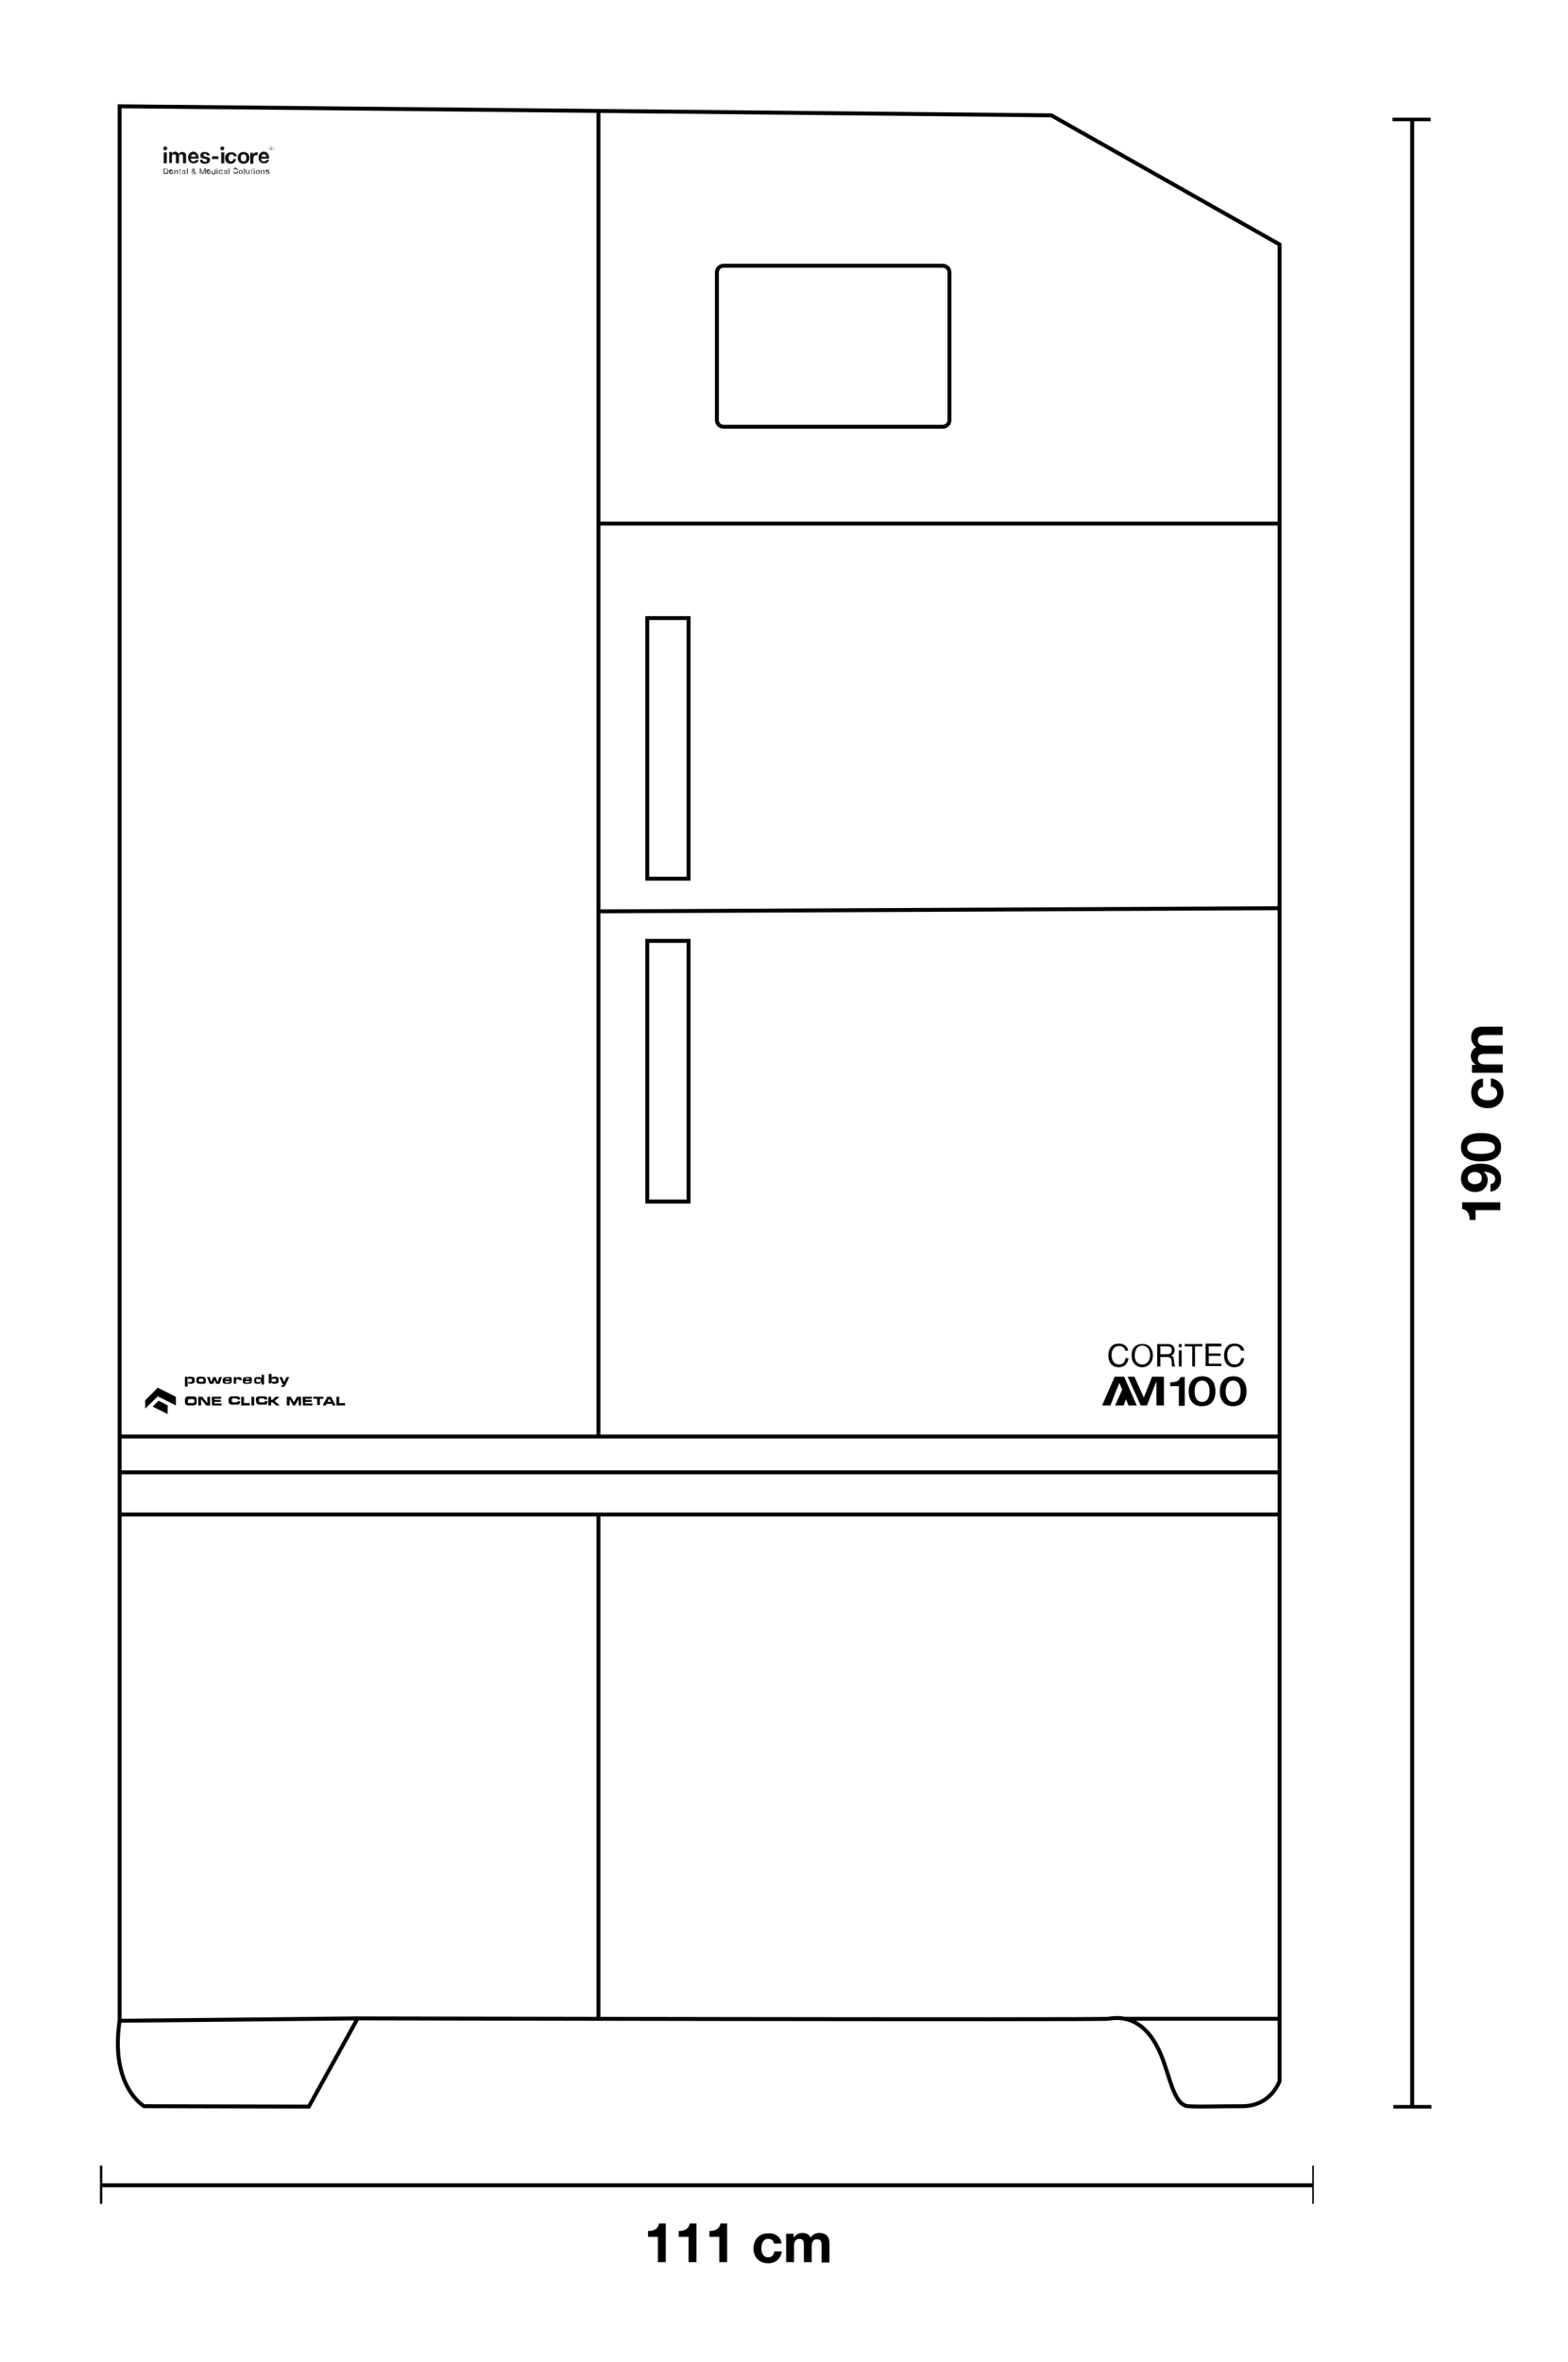 <?xml version="1.0" encoding="UTF-8"?>
<svg xmlns="http://www.w3.org/2000/svg" xmlns:xlink="http://www.w3.org/1999/xlink" version="1.1" id="Layer_1" x="0px" y="0px" viewBox="0 0 398.5 600" style="enable-background:new 0 0 398.5 600;" xml:space="preserve">
<style type="text/css">
	.st0{display:none;}
	.st1{display:inline;}
	.st2{fill:#010202;}
	.st3{fill:#FFFFFF;stroke:#000000;stroke-miterlimit:10;}
	.st4{display:inline;fill:none;stroke:#000000;stroke-width:3;stroke-linecap:round;stroke-linejoin:round;stroke-miterlimit:10;}
	.st5{display:inline;fill:#FFFFFF;stroke:#000000;stroke-miterlimit:10;}
	.st6{display:inline;fill:#FFFFFF;stroke:#000000;stroke-width:3;stroke-miterlimit:10;}
	.st7{fill:none;}
	.st8{fill:none;stroke:#000000;stroke-miterlimit:10;}
	.st9{clip-path:url(#SVGID_00000168116246262161348120000014436693775676212905_);}
	.st10{clip-path:url(#SVGID_00000026148705776685320110000013667090856178855862_);fill:#181717;}
</style>
<g id="Ebene_1_1_" class="st0">
	<g id="Ebene_2_1_" class="st1">
		<path class="st2" d="M-1225.8-963.4v1969.6h2946.4V-963.4H-1225.8z M936.8,185c6,0,11,1,17-1C947.8,186,942.8,185,936.8,185z"></path>
	</g>
	<g class="st1">
		<path class="st3" d="M1124,484.9H-144.8c-0.8,0-1.5-0.7-1.5-1.5s0.7-1.5,1.5-1.5H1124c0.8,0,1.5,0.7,1.5,1.5    S1124.8,484.9,1124,484.9z"></path>
	</g>
	<line class="st4" x1="1124" y1="484.9" x2="-144.8" y2="484.9"></line>
	<line class="st4" x1="30.8" y1="278.9" x2="931" y2="278.9"></line>
	<line class="st4" x1="931" y1="281" x2="30.8" y2="281"></line>
	<line class="st4" x1="-86.2" y1="339.4" x2="1048.1" y2="339.4"></line>
	<path class="st4" d="M1049.6,345.2H-83.1c0,0-0.8,0-1.2-0.1c-0.3-0.1-0.5-0.2-0.8-0.4c-1.4-0.7-2.6-2.4-3-3.9"></path>
	<polyline class="st4" points="225.8,478.7 225.6,478.7 225,478.7 224.5,478.7 223.7,478.7 223.2,478.7 222.7,478.7 222.2,478.7    221.6,478.7  "></polyline>
	<polyline class="st4" points="245.2,478.7 244.9,478.7 244.4,478.7 243.6,478.7 243.1,478.7 242.6,478.7 242.1,478.7 241.5,478.7    241,478.7  "></polyline>
	<line class="st4" x1="241" y1="478.7" x2="225.8" y2="478.7"></line>
	<line class="st4" x1="-86.7" y1="354.6" x2="1048.6" y2="354.6"></line>
	<line class="st4" x1="1048.6" y1="356.4" x2="-86.7" y2="356.4"></line>
	<path class="st5" d="M1182.2,487.6c-7.6-1.2-32.9-0.7-32.9-0.7l-16.7-0.5h-8.6c-0.8,0-1.5-0.7-1.5-1.5l-382.8-1L167,483.4   c0,0-256.3,2.5-310.7,3c-6.4,0.1-10,0-10.1,0l-503-0.2l-25.4,0.8l-7.8,0.5l-7.5,0.8l-7.1,0.8l-6.2,1l-5.7,1.3l-4.9,1l-4.1,1.3   l-6.6,1.8l-11.4,0.1V490l0.5-1.6c1.1-1.3,2.1-2.3,3.6-3.1c3.2-1.8,6.8-2.8,10.3-3.8c0.1,0,0.2-0.1,0.3-0.1   c5.2-1.4,10.6-2.3,15.9-3.1c4.2-0.6,8.3-1.1,12.5-1.5l8.1-0.8l8.6-0.5l8.6-0.3l8.9-0.3l9.2-0.3h543.8l221.7,1.3l194.2,0.8h560.1   l227.8-0.5c0,0,31,0.5,31.1,0.5c1.5,0,25.4,0.1,45.1,1.3c14.2,0.8,26.2,2.8,27.1,2.9c6.2,1,12.6,2.3,15.1,4.1c4,3.1,1.7,9,1.7,9h-7   h-4.4c0,0-4.3-3.8-6.2-4.4C1190.6,488.9,1184.7,488,1182.2,487.6z"></path>
	<path class="st6" d="M1210.6,488.4c-0.8,0-1.5,0.7-1.5,1.5v0.1c-0.1,0-0.2,0-0.3,0c-0.8,0-1.5,0.7-1.5,1.5V821h-5.1V498l0,0l0,0   v-6.5c0-0.8-0.7-1.5-1.5-1.5s-1.5,0.7-1.5,1.5v6.5l0,0l0,0v322.9H-144.1V485.4c0-0.8-0.7-1.5-1.5-1.5c-0.3,0-1.9-0.6-2.8,0   c-0.4,0.3-0.6,1.8-0.6,2v335h-0.7V485.7c0-0.8-0.7-1.5-1.5-1.5c-0.3,0-1.4-0.3-1.8-0.3c-0.8,0-1.5,0.7-1.5,1.5v335.5v0.9v6.6   h1328.8v10.3H-646.9c-0.8,0-1.5,0.7-1.5,1.5c0,0.3,0.1,0.6,0.2,0.8c-0.1,0.2-0.2,0.5-0.2,0.8c0,0.8,0.7,1.5,1.5,1.5h1846.1v13.5   h-85.1h-1761c-0.8,0-1.5,0.7-1.5,1.5c0,0.3,0.1,0.6,0.2,0.8c-0.1,0.2-0.2,0.5-0.2,0.8c0,0.8,0.7,1.5,1.5,1.5H1114h84.8   c0.6,0,2.6-0.1,3-0.1c0.7,0,0.4-2.2,0.4-3v-16.5c0-0.8-0.1-3.1-3.3-3.1h-21.5v-10.3h34.8v-7.1v-0.4v-331   C1212.1,489.1,1211.5,488.4,1210.6,488.4z"></path>
</g>
<g>
	<polygon points="359.4,534.7 359.4,30.8 363.6,30.8 363.6,29.9 353.9,29.9 353.9,30.8 358.4,30.8 358.4,534.7 354.1,534.7    354.1,535.6 363.8,535.6 363.8,534.7  "></polygon>
</g>
<g>
	<polygon points="333.5,550.1 333.5,554.6 26,554.6 26,550.1 25.4,550.1 25.4,554.6 25.4,555.6 25.4,559.8 26,559.8 26,555.6    333.5,555.6 333.5,559.8 333.9,559.8 333.9,550.1  "></polygon>
</g>
<g>
	<path d="M376.9,274v2.1c-0.9,0.1-1.3,0.7-1.3,1.6c0,1.3,1.3,1.8,2.5,1.8c1.3,0,2.4-0.5,2.4-1.8c0-0.9-0.5-1.5-1.6-1.7v-2.1   c2,0.3,3.2,1.7,3.2,3.7c0,2.4-1.7,3.9-4,3.9c-2.5,0-4.2-1.5-4.2-4C373.9,275.6,375,274.1,376.9,274z"></path>
	<path d="M375.2,266c-0.8-0.6-1.3-1.4-1.3-2.4c0-1.9,1-2.8,2.8-2.8h5.2v2.1h-4.5c-1,0-1.8,0.2-1.8,1.3c0,1,0.7,1.4,2,1.4h4.3v2.1   h-4.6c-1,0-1.7,0.2-1.7,1.3c0,0.5,0.3,1.4,1.8,1.4h4.5v2.1h-7.8v-2h1l0,0c-0.9-0.6-1.3-1.4-1.3-2.4   C373.9,267.1,374.4,266.3,375.2,266z"></path>
	<g>
		<path d="M371.5,305.4h9.8v2H375v2.5h-1.5v-0.1c0-1.6-0.7-2.5-1.9-2.7v-1.7L371.5,305.4L371.5,305.4z"></path>
		<path d="M376.4,295.6c2.4,0,5.1,1.1,5.1,3.9c0,1.7-1,3-2.7,3.2v-1.9c0.7-0.1,1.2-0.7,1.2-1.3c0-1.1-1-1.7-3-1.9l0,0    c0.7,0.5,1.1,1.2,1.1,2.2c0,1.3-0.9,3-3.2,3c-1.9,0-3.6-1.3-3.6-3.4C371.3,296.8,373.4,295.6,376.4,295.6z M376.6,299.3    c0-1.1-0.8-1.6-1.8-1.6s-1.8,0.6-1.8,1.6c0,0.9,0.9,1.5,1.8,1.5S376.6,300.4,376.6,299.3z"></path>
		<path d="M376.4,287.8c3.4,0,5.1,1.3,5.1,3.6c0,2.3-1.8,3.6-5.1,3.6c-3.3,0-5.1-1.2-5.1-3.6C371.3,289.1,373.1,287.8,376.4,287.8z     M379.9,291.5c0-1.6-2.2-1.6-3.6-1.6s-3.4,0.1-3.4,1.6c0,1.6,2.4,1.6,3.4,1.6C377.5,293.1,379.9,293,379.9,291.5z"></path>
	</g>
</g>
<g id="DE" class="st0">
	<g class="st1">
		<rect x="127.4" y="564.1" class="st7" width="206.5" height="17.4"></rect>
		<path d="M210.6,564.3v1.8c-2.2,2-3.4,5.8-3.4,8.7h-2.3c0.2-3.1,1.5-6.1,3.5-8.5h-5v-2H210.6z"></path>
		<path d="M218.9,567c0,1-0.5,1.8-1.5,2.2l0,0c1.3,0.3,2,1.3,2,2.6c0,2.2-1.9,3.3-3.9,3.3s-4-1-4-3.3c0-1.3,0.7-2.3,2-2.6l0,0    c-1-0.3-1.5-1.1-1.5-2.2c0-1.9,1.8-2.9,3.5-2.9C218,564.1,218.9,565.9,218.9,567z M215.4,573.5c1,0,1.8-0.7,1.8-1.8    c0-1-0.8-1.7-1.8-1.7c-1.1,0-1.8,0.6-1.8,1.7C213.6,572.7,214.4,573.5,215.4,573.5z M215.4,568.6c0.9,0,1.6-0.5,1.6-1.4    c0-0.6-0.3-1.5-1.6-1.5c-0.8,0-1.6,0.5-1.6,1.5C213.8,568.1,214.5,568.6,215.4,568.6z"></path>
		<path d="M222.8,572.5v2.3c0,1.2-0.8,2.2-2.3,2.5v-1.1c0.6-0.1,1.1-0.7,1.1-1.3v-0.1h-1.1v-2.3L222.8,572.5L222.8,572.5z"></path>
		<path d="M231.2,564.3v1.8h-4.3l-0.4,2.4l0,0c0.5-0.5,1.1-0.8,2.1-0.8c2.1,0,3.2,1.6,3.2,3.6c0,2.1-1.7,3.8-3.9,3.8    s-3.9-1.2-3.9-3.3h2.1c0.1,1,0.8,1.6,1.7,1.6c1.1,0,1.8-0.9,1.8-2c0-1-0.6-2-1.8-2c-0.8,0-1.2,0.3-1.6,0.8h-1.9l1-5.8L231.2,564.3    L231.2,564.3z"></path>
		<path d="M244.4,569.8h-2.1c-0.1-0.9-0.7-1.3-1.6-1.3c-1.3,0-1.8,1.3-1.8,2.5c0,1.3,0.5,2.4,1.8,2.4c0.9,0,1.5-0.5,1.7-1.6h2.1    c-0.3,2-1.7,3.2-3.7,3.2c-2.4,0-3.9-1.7-3.9-4c0-2.5,1.5-4.2,4-4.2C242.7,566.9,244.3,568,244.4,569.8z"></path>
		<path d="M252.4,568.2c0.6-0.8,1.4-1.3,2.4-1.3c1.9,0,2.8,1,2.8,2.8v5.2h-2.1v-4.5c0-1-0.1-1.8-1.3-1.8c-1,0-1.4,0.7-1.4,2v4.3    h-2.1v-4.6c0-1-0.2-1.7-1.3-1.7c-0.5,0-1.4,0.3-1.4,1.8v4.5h-2.3v-7.8h2v1l0,0c0.6-0.9,1.4-1.3,2.4-1.3    C251.3,566.9,252,567.4,252.4,568.2z"></path>
	</g>
	<g class="st1">
		<rect x="371.2" y="29.7" class="st7" width="17.4" height="505.8"></rect>
		<path d="M371.4,302.4h10.5v2.1h-6.8v2.6h-1.6V307c0-1.7-0.7-2.7-2.1-2.9V302.4z"></path>
		<path d="M376.6,291.9c2.6,0,5.5,1.1,5.5,4.1c0,1.8-1.1,3.2-2.9,3.4v-2c0.8-0.2,1.3-0.7,1.3-1.4c0-1.1-1.1-1.9-3.2-2l0,0    c0.8,0.6,1.2,1.3,1.2,2.4c0,1.4-1,3.2-3.4,3.2c-2.1,0-3.8-1.4-3.8-3.7C371.2,293.1,373.4,291.9,376.6,291.9z M376.8,295.9    c0-1.1-0.9-1.7-2-1.7c-1,0-2,0.7-2,1.7s0.9,1.6,1.9,1.6C375.9,297.5,376.8,296.9,376.8,295.9z"></path>
		<path d="M371.4,284.9h6.3v-1.4h1.8v1.4h2.4v2h-2.4v4.4h-2l-6.1-4.6L371.4,284.9L371.4,284.9z M374.1,286.9l3.6,2.7v-2.8    L374.1,286.9L374.1,286.9z"></path>
		<path d="M376.9,270.9v2.1c-0.9,0.1-1.3,0.7-1.3,1.6c0,1.3,1.3,1.8,2.5,1.8c1.3,0,2.4-0.5,2.4-1.8c0-0.9-0.5-1.5-1.6-1.7v-2.1    c2,0.3,3.2,1.7,3.2,3.7c0,2.4-1.7,3.9-4,3.9c-2.5,0-4.2-1.5-4.2-4C373.9,272.5,375,271,376.9,270.9z"></path>
		<path d="M375.2,262.9c-0.8-0.6-1.3-1.4-1.3-2.4c0-1.9,1-2.8,2.8-2.8h5.2v2.1h-4.5c-1,0-1.8,0.2-1.8,1.3c0,1,0.7,1.4,2,1.4h4.3v2.1    h-4.6c-1,0-1.7,0.2-1.7,1.3c0,0.5,0.3,1.4,1.8,1.4h4.5v2.1h-7.8v-2h1l0,0c-0.9-0.6-1.3-1.4-1.3-2.4    C373.9,264,374.4,263.3,375.2,262.9z"></path>
	</g>
</g>
<g id="Hilfslinien">
</g>
<path class="st8" d="M30.4,513.3V27l236.8,2.3l58,32.8v459.4v7.1c0,0-2.1,6.4-9.5,6.4c-7.5,0-9.9,0.2-13.7,0  c-3.7-0.2-4.6-7.5-7-13.2c-4.6-10.8-11.7-9.2-13.4-9c-1.7,0.3-190.7-0.1-190.7-0.1l-12.4,22.4L36.6,535  C36.6,535,27.9,530,30.4,513.3z"></path>
<polyline class="st8" points="152.1,28.2 152.1,231.5 152.1,364.9 "></polyline>
<line class="st8" x1="325.2" y1="230.7" x2="152.1" y2="231.5"></line>
<line class="st8" x1="325.2" y1="133" x2="152.1" y2="133"></line>
<line class="st8" x1="325.2" y1="374" x2="30" y2="374"></line>
<polyline class="st8" points="325.2,384.7 152.1,384.7 30,384.7 "></polyline>
<line class="st8" x1="152.1" y1="512.8" x2="152.1" y2="384.7"></line>
<line class="st8" x1="325.2" y1="512.8" x2="285.9" y2="512.8"></line>
<line class="st8" x1="30.4" y1="513.3" x2="90.8" y2="512.7"></line>
<path class="st8" d="M239.6,108.4h-55.7c-0.9,0-1.7-0.7-1.7-1.7V69.2c0-0.9,0.7-1.7,1.7-1.7h55.7c0.9,0,1.7,0.7,1.7,1.7v37.5  C241.3,107.7,240.5,108.4,239.6,108.4z"></path>
<rect x="164.5" y="157" class="st8" width="10.5" height="66.2"></rect>
<rect x="164.5" y="239" class="st8" width="10.5" height="66.2"></rect>
<g>
	<g>
		<path d="M286.7,343.1H286c-0.2-0.8-0.8-1.2-1.6-1.2c-1.2,0-1.9,1-1.9,2.3c0,1.4,0.7,2.4,1.9,2.4c0.9,0,1.6-0.6,1.6-1.6h0.8    c-0.2,1.5-1.1,2.3-2.5,2.3c-0.8,0-1.5-0.3-1.9-0.8c-0.5-0.5-0.7-1.3-0.7-2.2c0-0.9,0.2-1.6,0.7-2.2s1.1-0.8,2-0.8    C285.6,341.3,286.6,342,286.7,343.1z"></path>
		<path d="M293,344.3c0,1.7-1.1,3-2.7,3c-1.7,0-2.7-1.3-2.7-3c0-0.9,0.2-1.6,0.7-2.1c0.5-0.6,1.2-0.8,2-0.8    C292,341.3,293,342.6,293,344.3z M290.3,346.6c1.2,0,2-1,2-2.4c0-0.7-0.2-1.2-0.5-1.7c-0.4-0.4-0.8-0.7-1.5-0.7    c-0.6,0-1.1,0.2-1.4,0.7c-0.3,0.4-0.5,1-0.5,1.7C288.3,345.7,289.1,346.6,290.3,346.6z"></path>
		<path d="M296.8,341.4c1,0,1.7,0.5,1.7,1.5c0,0.8-0.3,1.3-1,1.4l0,0c0.6,0.1,0.8,0.4,0.9,1.5c0,0.7,0.1,1,0.3,1.3h-0.8    c-0.1-0.1-0.1-0.2-0.1-0.4v-0.6c0-0.3-0.1-0.6-0.2-0.9s-0.4-0.5-0.8-0.5h-1.9v2.4h-0.8v-5.7L296.8,341.4L296.8,341.4z M296.5,344    c0.8,0,1.3-0.3,1.3-1c0-0.6-0.4-1-1-1h-1.9v2H296.5z"></path>
		<path d="M300.3,341.4v0.8h-0.7v-0.8H300.3z M300.3,343v4.1h-0.7V343H300.3z"></path>
		<path d="M305.6,341.4v0.6h-1.9v5.1H303V342h-1.9v-0.6H305.6z"></path>
		<path d="M310.4,341.4v0.6h-3.2v1.8h3v0.6h-3v2h3.2v0.6h-4v-5.7h4V341.4z"></path>
		<path d="M316.2,343.1h-0.8c-0.2-0.8-0.8-1.2-1.6-1.2c-1.2,0-1.9,1-1.9,2.3c0,1.4,0.7,2.4,1.9,2.4c0.9,0,1.6-0.6,1.6-1.6h0.8    c-0.2,1.5-1.1,2.3-2.5,2.3c-0.8,0-1.5-0.3-1.9-0.8c-0.5-0.5-0.7-1.3-0.7-2.2c0-0.9,0.2-1.6,0.7-2.2s1.1-0.8,2-0.8    C315.1,341.3,316.1,342,316.2,343.1z"></path>
	</g>
	<g>
		<path d="M301.1,349.7v7.4h-1.5v-5h-2.2v-1h0.4c1.5,0,2-0.6,2.2-1.3h1.1V349.7z"></path>
		<path d="M305.6,349.6c2.3,0,3.3,1.7,3.3,3.8c0,2.3-1.1,3.8-3.5,3.8c-2.2,0-3.3-1.6-3.3-3.8S303.2,349.6,305.6,349.6z M303.6,353.4    c0,1.4,0.5,2.7,1.9,2.7s1.9-1.2,1.9-2.7c0-1.4-0.5-2.7-1.9-2.7C304.2,350.7,303.6,351.9,303.6,353.4z"></path>
		<path d="M313.5,349.6c2.3,0,3.3,1.7,3.3,3.8c0,2.3-1.1,3.8-3.5,3.8c-2.2,0-3.3-1.6-3.3-3.8S311.1,349.6,313.5,349.6z M311.5,353.4    c0,1.4,0.5,2.7,1.9,2.7s1.9-1.2,1.9-2.7c0-1.4-0.5-2.7-1.9-2.7C312.1,350.7,311.5,351.9,311.5,353.4z"></path>
	</g>
	<g>
		<polygon points="292.8,349.7 290.7,355 288.3,349.7 286.6,349.7 289.9,357 291.5,357 293.8,351.1 293.9,351.1 293.9,357     295.8,357 295.8,349.7   "></polygon>
		<polygon points="283.3,349.7 280.1,357 282.2,357 282.7,355.8 282.7,355.8 282.8,355.5 282.8,355.5 283.4,353.9 284.5,351.3     285.2,353 283.4,357 285.6,357 286,355.8 286,355.8 286.2,355.5 286.2,355.5 286.2,355.5 286.8,357 288.9,357 285.7,349.7   "></polygon>
	</g>
</g>
<g id="Ebene_2_2_">
	<g id="Ebene_1-2">
		<g id="Ebene_2-2">
			<g id="_0">
				<path d="M47,355.5c0-0.6,0.4-0.8,1-0.8h1c0.6,0,1,0.2,1,0.8v0.7c0,0.6-0.4,0.8-1,0.8h-1c-0.6,0-1-0.2-1-0.8V355.5z M47.7,356      c0,0.3,0.1,0.4,0.4,0.4H49c0.3,0,0.4-0.1,0.4-0.4v-0.2c0-0.3-0.1-0.4-0.4-0.4h-0.8c-0.4,0-0.4,0.2-0.4,0.4L47.7,356z"></path>
				<path d="M50.4,354.8h1l1.3,1.6l0,0v-1.6h0.7v2.2h-1l-1.3-1.6l0,0v1.6h-0.7V354.8z"></path>
				<path d="M53.8,354.8h2.4v0.5h-1.7v0.3h1.6v0.5h-1.6v0.4h1.8v0.5h-2.4L53.8,354.8L53.8,354.8z"></path>
				<path d="M58.1,355.5c0-0.6,0.4-0.8,1-0.8h0.8c1,0,1.1,0.2,1.1,0.8h-0.7v-0.1c0-0.2-0.1-0.2-0.3-0.2h-0.7c-0.4,0-0.4,0.2-0.4,0.4      v0.2c0,0.3,0.1,0.4,0.4,0.4H60c0.3,0,0.4,0,0.4-0.3H61v0.2c0,0.4-0.1,0.7-0.8,0.7h-1.1c-0.6,0-1-0.2-1-0.8L58.1,355.5z"></path>
				<path d="M61.4,354.8H62v1.6h1.5v0.6h-2.2v-2.2H61.4z"></path>
				<path d="M63.9,354.8h0.7v2.2h-0.7C63.9,357,63.9,354.8,63.9,354.8z"></path>
				<path d="M65,355.5c0-0.6,0.4-0.8,1-0.8h0.8c1,0,1.1,0.2,1.1,0.8h-0.7v-0.1c0-0.2-0.1-0.2-0.3-0.2h-0.7c-0.4,0-0.4,0.2-0.4,0.4      v0.2c0,0.3,0.1,0.4,0.4,0.4h0.7c0.3,0,0.4,0,0.4-0.3H68v0.2c0,0.4-0.1,0.7-0.8,0.7h-1.1c-0.6,0-1-0.2-1-0.8L65,355.5z"></path>
				<path d="M68.2,354.8h0.7v0.8h0.3l0.8-0.8h1l-1.2,1.1l1.3,1.1h-0.9l-1-0.8h-0.3v0.8h-0.7L68.2,354.8z"></path>
				<path d="M72.9,354.8h1l0.8,1.4l0.8-1.4h1v2.2h-0.6v-1.6l0,0L75,357h-0.5l-0.9-1.6l0,0v1.6h-0.7V354.8z"></path>
				<path d="M76.9,354.8h2.4v0.5h-1.7v0.3h1.6v0.5h-1.6v0.4h1.8v0.5H77L76.9,354.8L76.9,354.8L76.9,354.8z"></path>
				<path d="M79.6,354.8h2.6v0.5h-0.9v1.6h-0.7v-1.6h-0.9L79.6,354.8z"></path>
				<path d="M83.2,354.8h0.9l1.2,2.2h-0.7l-0.2-0.4H83l-0.2,0.4H82L83.2,354.8z M83.2,356.1h0.9l-0.4-0.8L83.2,356.1z"></path>
				<path d="M85.5,354.8h0.7v1.6h1.5v0.6h-2.2V354.8z"></path>
			</g>
			<g id="Ebene_3">
				<g id="LWPOLYLINE">
					<polygon points="44.7,354.8 40.1,352.5 36.9,355.7 36.9,357.8 40.1,354.7 44.7,357      "></polygon>
				</g>
				<g id="LWPOLYLINE-2">
					<polygon points="42.6,357 40.3,355.8 38.8,357.3 42.6,359.2      "></polygon>
				</g>
			</g>
		</g>
		<path d="M47.6,350.1c0.1-0.3,0.2-0.4,0.8-0.4c0.4,0,0.7,0.1,0.9,0.2c0.1,0.1,0.2,0.3,0.2,0.7c0,0.4-0.1,0.6-0.2,0.7    c-0.2,0.1-0.4,0.2-0.8,0.2c-0.5,0-0.7-0.1-0.8-0.4v1.1H47v-2.5h0.6V350.1z M47.7,350.3c-0.1,0.1-0.1,0.2-0.1,0.4    c0,0.4,0.1,0.4,0.6,0.4c0.3,0,0.4,0,0.5-0.1s0.1-0.2,0.1-0.4c0-0.3-0.1-0.4-0.5-0.4C47.9,350.2,47.8,350.2,47.7,350.3L47.7,350.3z    "></path>
		<path d="M51.8,349.8c0.2,0,0.3,0.1,0.4,0.3c0,0.1,0.1,0.2,0.1,0.5c0,0.5,0,0.7-0.2,0.8c-0.1,0.1-0.3,0.1-0.4,0.1    c-0.1,0-0.4,0-0.6,0c-0.6,0-0.8,0-1-0.2c-0.2-0.1-0.2-0.3-0.2-0.7c0-0.5,0.1-0.7,0.3-0.8c0.2-0.1,0.5-0.1,0.9-0.1    C51.3,349.7,51.6,349.7,51.8,349.8z M50.5,350.6c0,0.4,0.1,0.4,0.6,0.4s0.6,0,0.6-0.4s-0.1-0.4-0.6-0.4S50.5,350.3,50.5,350.6z"></path>
		<path d="M52.6,349.8h0.7l0.4,1.3l0.5-1.3h0.6l0.5,1.3l0.4-1.3h0.7l-0.6,1.7h-0.9l-0.3-1l-0.4,1h-0.9L52.6,349.8z"></path>
		<path d="M58.9,350.9c0,0.3-0.1,0.4-0.3,0.5s-0.4,0.1-0.8,0.1c-0.2,0-0.5,0-0.7,0s-0.4-0.2-0.4-0.3c-0.1-0.2-0.1-0.3-0.1-0.5    c0-0.5,0.1-0.7,0.4-0.8c0.2-0.1,0.4-0.1,0.8-0.1c0.2,0,0.5,0,0.7,0s0.4,0.2,0.4,0.4c0,0.1,0,0.3,0,0.4L58.9,350.9l-1.7-0.1v0.1    c0,0.1,0,0.2,0.1,0.3c0.1,0,0.3,0.1,0.5,0c0.4,0,0.5,0,0.5-0.2L58.9,350.9C58.9,351,58.9,350.9,58.9,350.9z M58.3,350.4    c0-0.2-0.1-0.3-0.5-0.3c-0.3,0-0.4,0-0.4,0.1c-0.1,0-0.1,0.1-0.1,0.2l0,0L58.3,350.4L58.3,350.4z"></path>
		<path d="M59.4,349.8H60v0.4c0.1-0.2,0.1-0.2,0.2-0.3c0.2-0.1,0.3-0.1,0.5-0.1c0.3,0,0.5,0.1,0.6,0.2s0.1,0.2,0.1,0.5v0.1h-0.6l0,0    l0,0c0-0.2-0.1-0.3-0.3-0.3c-0.1,0-0.3,0-0.4,0.1c-0.1,0.1-0.1,0.2-0.1,0.3v0.8h-0.6V349.8z"></path>
		<path d="M64,350.9c0,0.3-0.1,0.4-0.3,0.5s-0.4,0.1-0.8,0.1c-0.2,0-0.5,0-0.7,0s-0.4-0.2-0.4-0.3c-0.1-0.2-0.1-0.3-0.1-0.5    c0-0.5,0.1-0.7,0.4-0.8c0.2-0.1,0.4-0.1,0.8-0.1c0.2,0,0.5,0,0.7,0s0.4,0.2,0.4,0.4c0,0.1,0,0.3,0,0.4V350.9l-1.7-0.1v0.1    c0,0.1,0,0.2,0.1,0.3c0.1,0,0.3,0.1,0.5,0c0.4,0,0.5,0,0.5-0.2L64,350.9L64,350.9z M63.4,350.4c0-0.2-0.1-0.3-0.5-0.3    c-0.3,0-0.4,0-0.4,0.1c-0.1,0-0.1,0.1-0.1,0.2l0,0L63.4,350.4L63.4,350.4z"></path>
		<path d="M66.3,351.1c0,0.1-0.1,0.3-0.2,0.3c-0.2,0.1-0.4,0.1-0.5,0.1c-0.4,0-0.7-0.1-0.8-0.1c-0.2-0.1-0.2-0.3-0.2-0.7    c0-0.5,0.1-0.7,0.3-0.8c0.2-0.1,0.4-0.1,0.8-0.1c0.2,0,0.4,0,0.5,0.1c0.1,0,0.2,0.1,0.3,0.3v-1h0.6v2.5h-0.6v-0.6L66.3,351.1    L66.3,351.1z M65.2,350.3c-0.1,0.1-0.1,0.2-0.1,0.4c0,0.4,0.1,0.4,0.6,0.4c0.3,0,0.4,0,0.5-0.1s0.1-0.2,0.1-0.3    c0-0.4-0.1-0.4-0.6-0.4C65.3,350.2,65.2,350.2,65.2,350.3z"></path>
		<path d="M68.3,349H69v1.1c0.1-0.3,0.3-0.4,0.8-0.4c0.3,0,0.6,0,0.7,0.1c0.2,0.1,0.3,0.3,0.3,0.8s0,0.6-0.2,0.7s-0.4,0.2-0.8,0.2    c-0.6,0-0.7-0.1-0.9-0.4v0.3h-0.6V349z M69,350.6c0,0.2,0,0.2,0.1,0.3c0.1,0.1,0.2,0.1,0.6,0.1c0.3,0,0.4,0,0.4-0.1    c0.1-0.1,0.1-0.1,0.1-0.3c0-0.4-0.1-0.4-0.6-0.4S69,350.3,69,350.6z"></path>
		<path d="M71,349.8h0.7l0.5,1.3l0.6-1.3h0.7l-1,2.1c-0.2,0.4-0.3,0.4-0.7,0.4c-0.1,0-0.2,0-0.3,0v-0.4c0.3,0,0.4,0,0.5-0.2l0.1-0.1    h-0.3L71,349.8z"></path>
	</g>
</g>
<line class="st8" x1="325.2" y1="364.9" x2="30" y2="364.9"></line>
<g>
	<path d="M169.2,564.8v9.8h-2v-6.4h-2.5v-1.5h0.1c1.6,0,2.5-0.7,2.7-1.9L169.2,564.8L169.2,564.8z"></path>
	<path d="M177,564.8v9.8h-2v-6.4h-2.5v-1.5h0.1c1.6,0,2.5-0.7,2.7-1.9L177,564.8L177,564.8z"></path>
	<path d="M184.8,564.8v9.8h-2v-6.4h-2.5v-1.5h0.1c1.6,0,2.5-0.7,2.7-1.9L184.8,564.8L184.8,564.8z"></path>
	<path d="M198.6,569.9h-1.9c-0.1-0.8-0.6-1.2-1.5-1.2c-1.2,0-1.7,1.2-1.7,2.4s0.5,2.3,1.7,2.3c0.9,0,1.4-0.5,1.6-1.5h1.9   c-0.3,1.9-1.6,3-3.5,3c-2.3,0-3.7-1.6-3.7-3.7c0-2.3,1.4-3.9,3.7-3.9C197,567.2,198.5,568.2,198.6,569.9z"></path>
	<path d="M206,568.4c0.5-0.8,1.3-1.2,2.2-1.2c1.8,0,2.6,1,2.6,2.6v4.9h-2v-4.2c0-1-0.1-1.7-1.2-1.7c-0.9,0-1.3,0.7-1.3,1.8v4h-2   v-4.3c0-0.9-0.1-1.6-1.2-1.6c-0.5,0-1.3,0.3-1.3,1.7v4.2h-2v-7.2h1.9v1l0,0c0.6-0.8,1.3-1.2,2.2-1.2   C205,567.2,205.7,567.6,206,568.4z"></path>
</g>
<g>
	<g>
		<defs>
			<rect id="SVGID_1_" x="31.1" y="29.1" width="47.7" height="23.2"></rect>
		</defs>
		<clipPath id="SVGID_00000173877780743309588080000008794672098851755648_">
			<use xlink:href="#SVGID_1_" style="overflow:visible;"></use>
		</clipPath>
		<g style="clip-path:url(#SVGID_00000173877780743309588080000008794672098851755648_);">
			<defs>
				<rect id="SVGID_00000091720862779727674340000016573106845833530807_" x="31.1" y="29.1" width="47.7" height="23.2"></rect>
			</defs>
			<clipPath id="SVGID_00000136384410940938449110000007554836101867296141_">
				<use xlink:href="#SVGID_00000091720862779727674340000016573106845833530807_" style="overflow:visible;"></use>
			</clipPath>
			<path style="clip-path:url(#SVGID_00000136384410940938449110000007554836101867296141_);fill:#181717;" d="M57,37.7     c0-0.3-0.2-0.5-0.5-0.5c-0.3,0-0.5,0.2-0.5,0.5c0,0.3,0.2,0.5,0.5,0.5C56.8,38.2,57,37.9,57,37.7"></path>
			<path style="clip-path:url(#SVGID_00000136384410940938449110000007554836101867296141_);fill:#181717;" d="M42.5,37.7     c0-0.3-0.2-0.5-0.5-0.5c-0.3,0-0.5,0.2-0.5,0.5c0,0.3,0.2,0.5,0.5,0.5C42.3,38.2,42.5,37.9,42.5,37.7"></path>
			<path style="clip-path:url(#SVGID_00000136384410940938449110000007554836101867296141_);fill:#181717;" d="M45.4,39.1     c0.2-0.3,0.5-0.5,0.9-0.5c0.7,0,1,0.4,1,1v1.9h-0.8v-1.6c0-0.4-0.1-0.7-0.5-0.7c-0.4,0-0.5,0.3-0.5,0.7v1.6h-0.8v-1.7     c0-0.4-0.1-0.6-0.5-0.6c-0.2,0-0.5,0.1-0.5,0.6v1.6H43v-2.8h0.7v0.4h0c0.2-0.3,0.5-0.5,0.9-0.5C45,38.6,45.3,38.8,45.4,39.1"></path>
			<path style="clip-path:url(#SVGID_00000136384410940938449110000007554836101867296141_);fill:#181717;" d="M50.5,40.2     c0,0,0,0.1,0,0.1h-2c0,0.5,0.2,0.7,0.7,0.7c0.3,0,0.6-0.2,0.6-0.4h0.7c-0.2,0.6-0.6,0.9-1.3,0.9c-0.9,0-1.4-0.6-1.4-1.5     c0-0.8,0.6-1.5,1.4-1.5C50,38.6,50.5,39.3,50.5,40.2 M49.8,39.8c-0.1-0.4-0.3-0.6-0.6-0.6c-0.4,0-0.6,0.2-0.6,0.6H49.8z"></path>
			<path style="clip-path:url(#SVGID_00000136384410940938449110000007554836101867296141_);fill:#181717;" d="M53.3,39.5h-0.7     c0-0.3-0.2-0.4-0.5-0.4c-0.3,0-0.4,0.1-0.4,0.3c0,0.2,0.2,0.3,0.6,0.4c0.6,0.1,0.8,0.2,0.9,0.3c0.1,0.1,0.2,0.3,0.2,0.5     c0,0.7-0.6,1-1.3,1c-0.8,0-1.3-0.3-1.3-1h0.7c0,0.3,0.3,0.5,0.6,0.5c0.3,0,0.5-0.1,0.5-0.4c0-0.2-0.2-0.3-0.8-0.4     c-0.7-0.1-0.9-0.4-0.9-0.8c0-0.6,0.4-0.9,1.2-0.9C52.8,38.6,53.3,39,53.3,39.5"></path>
			
				<rect x="53.9" y="39.7" style="clip-path:url(#SVGID_00000136384410940938449110000007554836101867296141_);fill:#181717;" width="1.6" height="0.7"></rect>
			<path style="clip-path:url(#SVGID_00000136384410940938449110000007554836101867296141_);fill:#181717;" d="M60.2,39.7h-0.8     c0-0.3-0.2-0.5-0.6-0.5c-0.5,0-0.7,0.5-0.7,0.9c0,0.5,0.2,0.9,0.6,0.9c0.3,0,0.6-0.2,0.6-0.6h0.7c-0.1,0.7-0.6,1.2-1.4,1.2     c-0.9,0-1.4-0.6-1.4-1.4c0-0.9,0.5-1.5,1.4-1.5C59.5,38.6,60.1,39,60.2,39.7"></path>
			<path style="clip-path:url(#SVGID_00000136384410940938449110000007554836101867296141_);fill:#181717;" d="M63.4,40.1     c0,0.9-0.6,1.5-1.5,1.5c-0.9,0-1.5-0.6-1.5-1.5c0-0.9,0.6-1.5,1.5-1.5C62.8,38.6,63.4,39.2,63.4,40.1 M61.9,41     c0.5,0,0.7-0.3,0.7-0.9c0-0.5-0.2-0.9-0.7-0.9c-0.4,0-0.7,0.3-0.7,0.9C61.2,40.7,61.5,41,61.9,41"></path>
			<path style="clip-path:url(#SVGID_00000136384410940938449110000007554836101867296141_);fill:#181717;" d="M65.5,38.7v0.7     c-0.1,0-0.2,0-0.3,0c-0.6,0-0.8,0.4-0.8,0.9v1.3h-0.8v-2.8h0.7v0.5h0c0.1-0.4,0.5-0.6,0.9-0.6C65.4,38.6,65.5,38.7,65.5,38.7"></path>
			<path style="clip-path:url(#SVGID_00000136384410940938449110000007554836101867296141_);fill:#181717;" d="M68.4,40.2     c0,0,0,0.1,0,0.1h-2c0,0.5,0.2,0.7,0.7,0.7c0.3,0,0.6-0.2,0.6-0.4h0.7c-0.2,0.6-0.6,0.9-1.3,0.9c-0.9,0-1.4-0.6-1.4-1.5     c0-0.8,0.6-1.5,1.4-1.5C68,38.6,68.4,39.3,68.4,40.2 M67.7,39.8c-0.1-0.4-0.3-0.6-0.6-0.6c-0.4,0-0.6,0.2-0.6,0.6H67.7z"></path>
			<path style="clip-path:url(#SVGID_00000136384410940938449110000007554836101867296141_);fill:#181717;" d="M69.4,37.4     c0.1,0.1,0.2,0.3,0.2,0.4c0,0.2-0.1,0.3-0.2,0.4c-0.1,0.1-0.3,0.2-0.4,0.2c-0.2,0-0.3-0.1-0.4-0.2c-0.1-0.1-0.2-0.3-0.2-0.4     c0-0.2,0.1-0.3,0.2-0.4c0.1-0.1,0.3-0.2,0.4-0.2C69.2,37.2,69.3,37.3,69.4,37.4 M68.6,38.2c0.1,0.1,0.2,0.2,0.4,0.2     c0.1,0,0.3-0.1,0.4-0.2c0.1-0.1,0.1-0.2,0.1-0.4c0-0.1,0-0.3-0.1-0.4c-0.1-0.1-0.2-0.2-0.4-0.2c-0.1,0-0.3,0-0.4,0.1     c-0.1,0.1-0.1,0.2-0.1,0.4C68.5,37.9,68.5,38.1,68.6,38.2 M69,37.4c0.2,0,0.2,0.1,0.2,0.2c0,0.1-0.1,0.2-0.2,0.2l0.2,0.3h-0.1     L69,37.9h-0.1v0.3h-0.1v-0.7H69z M69,37.8c0.1,0,0.2,0,0.2-0.1c0-0.1-0.1-0.1-0.2-0.1h-0.2v0.2H69z"></path>
			<path style="clip-path:url(#SVGID_00000136384410940938449110000007554836101867296141_);fill:#181717;" d="M42.1,42.8     c0.4,0,0.7,0.2,0.7,0.7c0,0.5-0.2,0.7-0.7,0.7h-0.5v-1.4H42.1z M42.1,44c0.3,0,0.5-0.2,0.5-0.6c0-0.4-0.2-0.5-0.5-0.5h-0.3V44     H42.1z"></path>
			<path style="clip-path:url(#SVGID_00000136384410940938449110000007554836101867296141_);fill:#181717;" d="M43.9,43.3     c0.1,0.1,0.1,0.2,0.1,0.4v0h-0.8v0c0,0.2,0.1,0.3,0.3,0.3c0.2,0,0.2-0.1,0.3-0.2H44c0,0.2-0.2,0.4-0.5,0.4c-0.1,0-0.2,0-0.3-0.1     c-0.2-0.1-0.2-0.3-0.2-0.5c0-0.2,0-0.3,0.1-0.4c0.1-0.1,0.2-0.2,0.4-0.2C43.7,43.1,43.8,43.2,43.9,43.3 M43.9,43.6     c0-0.2-0.1-0.3-0.3-0.3c-0.2,0-0.3,0.1-0.3,0.3H43.9z"></path>
			<path style="clip-path:url(#SVGID_00000136384410940938449110000007554836101867296141_);fill:#181717;" d="M45.2,43.5v0.7H45     v-0.7c0-0.1-0.1-0.2-0.2-0.2c-0.2,0-0.3,0.1-0.3,0.3v0.6h-0.2v-1h0.2v0.2h0c0.1-0.1,0.2-0.2,0.3-0.2     C45.1,43.1,45.2,43.3,45.2,43.5"></path>
			<path style="clip-path:url(#SVGID_00000136384410940938449110000007554836101867296141_);fill:#181717;" d="M45.8,42.8v0.3H46     v0.1h-0.2V44c0,0.1,0,0.1,0.1,0.1c0,0,0.1,0,0.1,0h0v0.1h-0.1c-0.2,0-0.2-0.1-0.2-0.2v-0.7h-0.2v-0.1h0.2v-0.3H45.8z"></path>
			<path style="clip-path:url(#SVGID_00000136384410940938449110000007554836101867296141_);fill:#181717;" d="M47.1,43.4V44     c0,0,0,0.1,0.1,0.1c0,0,0,0,0.1,0v0.1c0,0-0.1,0-0.1,0c-0.1,0-0.1-0.1-0.1-0.2c-0.1,0.1-0.2,0.2-0.4,0.2c-0.2,0-0.4-0.1-0.4-0.3     c0-0.1,0-0.2,0.1-0.2c0.1-0.1,0.2-0.1,0.4-0.1c0.2,0,0.2-0.1,0.2-0.1c0-0.1-0.1-0.2-0.2-0.2c-0.2,0-0.3,0.1-0.3,0.2h-0.2     c0-0.2,0.2-0.3,0.5-0.3C47,43.1,47.1,43.3,47.1,43.4 M46.6,44.1c0.2,0,0.3-0.1,0.3-0.2v-0.2c0,0-0.1,0-0.1,0l-0.2,0     c-0.2,0-0.2,0.1-0.2,0.2C46.4,44,46.5,44.1,46.6,44.1"></path>
			
				<rect x="47.5" y="42.8" style="clip-path:url(#SVGID_00000136384410940938449110000007554836101867296141_);fill:#181717;" width="0.2" height="1.4"></rect>
			<path style="clip-path:url(#SVGID_00000136384410940938449110000007554836101867296141_);fill:#181717;" d="M49.5,43.1     c0,0.1-0.1,0.3-0.3,0.4l0.3,0.3c0-0.1,0-0.1,0-0.2h0.2c0,0.2,0,0.2-0.1,0.4l0.3,0.3h-0.2L49.5,44c-0.1,0.1-0.3,0.2-0.4,0.2     c-0.1,0-0.3,0-0.3-0.1c-0.1-0.1-0.1-0.2-0.1-0.3c0-0.2,0.1-0.3,0.3-0.4l-0.1-0.1c-0.1-0.1-0.1-0.2-0.1-0.2c0-0.2,0.1-0.3,0.3-0.3     C49.3,42.8,49.5,42.9,49.5,43.1 M49.1,44.1c0.1,0,0.2-0.1,0.3-0.2l-0.3-0.4c-0.2,0.1-0.3,0.2-0.3,0.3C48.8,44,49,44.1,49.1,44.1      M49.1,43.3c0.2-0.1,0.2-0.2,0.2-0.2c0-0.1-0.1-0.2-0.2-0.2c-0.1,0-0.2,0.1-0.2,0.2C49,43.1,49,43.2,49.1,43.3"></path>
			<polygon style="clip-path:url(#SVGID_00000136384410940938449110000007554836101867296141_);fill:#181717;" points="51,42.8      51.5,44 52,42.8 52.3,42.8 52.3,44.2 52.1,44.2 52.1,43 52.1,43 51.6,44.2 51.4,44.2 51,43 51,43 51,44.2 50.8,44.2 50.8,42.8         "></polygon>
			<path style="clip-path:url(#SVGID_00000136384410940938449110000007554836101867296141_);fill:#181717;" d="M53.4,43.3     c0.1,0.1,0.1,0.2,0.1,0.4v0h-0.8v0c0,0.2,0.1,0.3,0.3,0.3c0.2,0,0.2-0.1,0.3-0.2h0.2c0,0.2-0.2,0.4-0.5,0.4c-0.1,0-0.2,0-0.3-0.1     c-0.2-0.1-0.2-0.3-0.2-0.5c0-0.2,0-0.3,0.1-0.4c0.1-0.1,0.2-0.2,0.4-0.2C53.2,43.1,53.4,43.2,53.4,43.3 M53.4,43.6     c0-0.2-0.1-0.3-0.3-0.3c-0.2,0-0.3,0.1-0.3,0.3H53.4z"></path>
			<path style="clip-path:url(#SVGID_00000136384410940938449110000007554836101867296141_);fill:#181717;" d="M54.8,42.8v1.4h-0.2     v-0.1h0c-0.1,0.1-0.2,0.2-0.3,0.2c-0.3,0-0.5-0.2-0.5-0.5c0-0.3,0.2-0.5,0.5-0.5c0.1,0,0.3,0.1,0.3,0.2h0v-0.5H54.8z M54.3,44.1     c0.2,0,0.3-0.2,0.3-0.4c0-0.2-0.1-0.4-0.3-0.4c-0.2,0-0.3,0.2-0.3,0.4C54,43.9,54.1,44.1,54.3,44.1"></path>
			<path style="clip-path:url(#SVGID_00000136384410940938449110000007554836101867296141_);fill:#181717;" d="M55.3,43h-0.2v-0.2     h0.2V43z M55.3,44.2h-0.2v-1h0.2V44.2z"></path>
			<path style="clip-path:url(#SVGID_00000136384410940938449110000007554836101867296141_);fill:#181717;" d="M56.6,43.5h-0.2     c0-0.1-0.1-0.2-0.3-0.2c-0.2,0-0.3,0.1-0.3,0.4c0,0.2,0.1,0.4,0.3,0.4c0.2,0,0.3-0.1,0.3-0.3h0.2c0,0.3-0.2,0.4-0.5,0.4     c-0.3,0-0.5-0.2-0.5-0.5c0-0.3,0.2-0.6,0.5-0.6C56.4,43.1,56.6,43.3,56.6,43.5"></path>
			<path style="clip-path:url(#SVGID_00000136384410940938449110000007554836101867296141_);fill:#181717;" d="M57.7,43.4V44     c0,0,0,0.1,0.1,0.1c0,0,0,0,0.1,0v0.1c0,0-0.1,0-0.1,0c-0.1,0-0.1-0.1-0.1-0.2c-0.1,0.1-0.2,0.2-0.4,0.2c-0.2,0-0.4-0.1-0.4-0.3     c0-0.1,0-0.2,0.1-0.2c0.1-0.1,0.2-0.1,0.4-0.1c0.2,0,0.2-0.1,0.2-0.1c0-0.1-0.1-0.2-0.2-0.2c-0.2,0-0.3,0.1-0.3,0.2h-0.2     c0-0.2,0.2-0.3,0.5-0.3C57.6,43.1,57.7,43.3,57.7,43.4 M57.2,44.1c0.2,0,0.3-0.1,0.3-0.2v-0.2c0,0-0.1,0-0.1,0l-0.2,0     c-0.2,0-0.2,0.1-0.2,0.2C57,44,57.1,44.1,57.2,44.1"></path>
			
				<rect x="58.1" y="42.8" style="clip-path:url(#SVGID_00000136384410940938449110000007554836101867296141_);fill:#181717;" width="0.2" height="1.4"></rect>
			<path style="clip-path:url(#SVGID_00000136384410940938449110000007554836101867296141_);fill:#181717;" d="M60.4,43.2h-0.2     c0-0.2-0.1-0.3-0.4-0.3c-0.2,0-0.3,0.1-0.3,0.2c0,0.1,0,0.1,0.1,0.1c0,0,0.2,0.1,0.4,0.1c0.3,0.1,0.5,0.2,0.5,0.4     c0,0.1-0.1,0.2-0.2,0.3c-0.1,0.1-0.2,0.1-0.4,0.1c-0.4,0-0.6-0.2-0.6-0.5h0.2c0,0.2,0.2,0.3,0.4,0.3c0.2,0,0.4-0.1,0.4-0.3     c0-0.1-0.1-0.2-0.4-0.3c-0.2,0-0.4-0.1-0.4-0.1c-0.1-0.1-0.1-0.1-0.1-0.2c0-0.3,0.2-0.4,0.5-0.4C60.2,42.7,60.4,42.9,60.4,43.2"></path>
			<path style="clip-path:url(#SVGID_00000136384410940938449110000007554836101867296141_);fill:#181717;" d="M61.7,43.7     c0,0.3-0.2,0.5-0.5,0.5c-0.3,0-0.5-0.2-0.5-0.5s0.2-0.5,0.5-0.5C61.5,43.1,61.7,43.4,61.7,43.7 M61.2,44.1c0.2,0,0.3-0.2,0.3-0.4     s-0.1-0.4-0.3-0.4c-0.2,0-0.3,0.2-0.3,0.4C60.9,43.9,61,44.1,61.2,44.1"></path>
			
				<rect x="62" y="42.8" style="clip-path:url(#SVGID_00000136384410940938449110000007554836101867296141_);fill:#181717;" width="0.2" height="1.4"></rect>
			<path style="clip-path:url(#SVGID_00000136384410940938449110000007554836101867296141_);fill:#181717;" d="M62.7,43.2v0.7     c0,0.1,0.1,0.2,0.2,0.2c0.2,0,0.3-0.1,0.3-0.3v-0.6h0.2v1h-0.2V44h0c-0.1,0.1-0.2,0.2-0.3,0.2c-0.3,0-0.4-0.1-0.4-0.4v-0.7H62.7z     "></path>
			<path style="clip-path:url(#SVGID_00000136384410940938449110000007554836101867296141_);fill:#181717;" d="M64,42.8v0.3h0.2v0.1     H64V44c0,0.1,0,0.1,0.1,0.1c0,0,0.1,0,0.1,0h0v0.1h-0.1c-0.2,0-0.2-0.1-0.2-0.2v-0.7h-0.2v-0.1h0.2v-0.3H64z"></path>
			<path style="clip-path:url(#SVGID_00000136384410940938449110000007554836101867296141_);fill:#181717;" d="M64.7,43h-0.2v-0.2     h0.2V43z M64.7,44.2h-0.2v-1h0.2V44.2z"></path>
			<path style="clip-path:url(#SVGID_00000136384410940938449110000007554836101867296141_);fill:#181717;" d="M66,43.7     c0,0.3-0.2,0.5-0.5,0.5c-0.3,0-0.5-0.2-0.5-0.5s0.2-0.5,0.5-0.5C65.9,43.1,66,43.4,66,43.7 M65.5,44.1c0.2,0,0.3-0.2,0.3-0.4     s-0.1-0.4-0.3-0.4c-0.2,0-0.3,0.2-0.3,0.4C65.2,43.9,65.3,44.1,65.5,44.1"></path>
			<path style="clip-path:url(#SVGID_00000136384410940938449110000007554836101867296141_);fill:#181717;" d="M67.2,43.5v0.7H67     v-0.7c0-0.1-0.1-0.2-0.2-0.2c-0.2,0-0.3,0.1-0.3,0.3v0.6h-0.2v-1h0.2v0.2h0c0.1-0.1,0.2-0.2,0.3-0.2     C67.1,43.1,67.2,43.3,67.2,43.5"></path>
			<path style="clip-path:url(#SVGID_00000136384410940938449110000007554836101867296141_);fill:#181717;" d="M68.4,43.5h-0.2v0     c0-0.1-0.1-0.2-0.2-0.2c-0.1,0-0.2,0-0.2,0.1c0,0.1,0.1,0.1,0.2,0.2l0.2,0c0.2,0,0.3,0.1,0.3,0.3c0,0.2-0.2,0.3-0.5,0.3     c-0.3,0-0.4-0.1-0.5-0.3h0.2c0,0.1,0.1,0.2,0.3,0.2c0.2,0,0.3-0.1,0.3-0.2c0,0,0-0.1-0.1-0.1c0,0-0.1-0.1-0.3-0.1     c-0.3-0.1-0.4-0.1-0.4-0.3c0-0.2,0.2-0.3,0.4-0.3C68.2,43.1,68.4,43.2,68.4,43.5"></path>
			
				<rect x="41.6" y="38.7" style="clip-path:url(#SVGID_00000136384410940938449110000007554836101867296141_);fill:#181717;" width="0.8" height="2.8"></rect>
			
				<rect x="56.2" y="38.7" style="clip-path:url(#SVGID_00000136384410940938449110000007554836101867296141_);fill:#181717;" width="0.8" height="2.8"></rect>
		</g>
	</g>
</g>
</svg>
